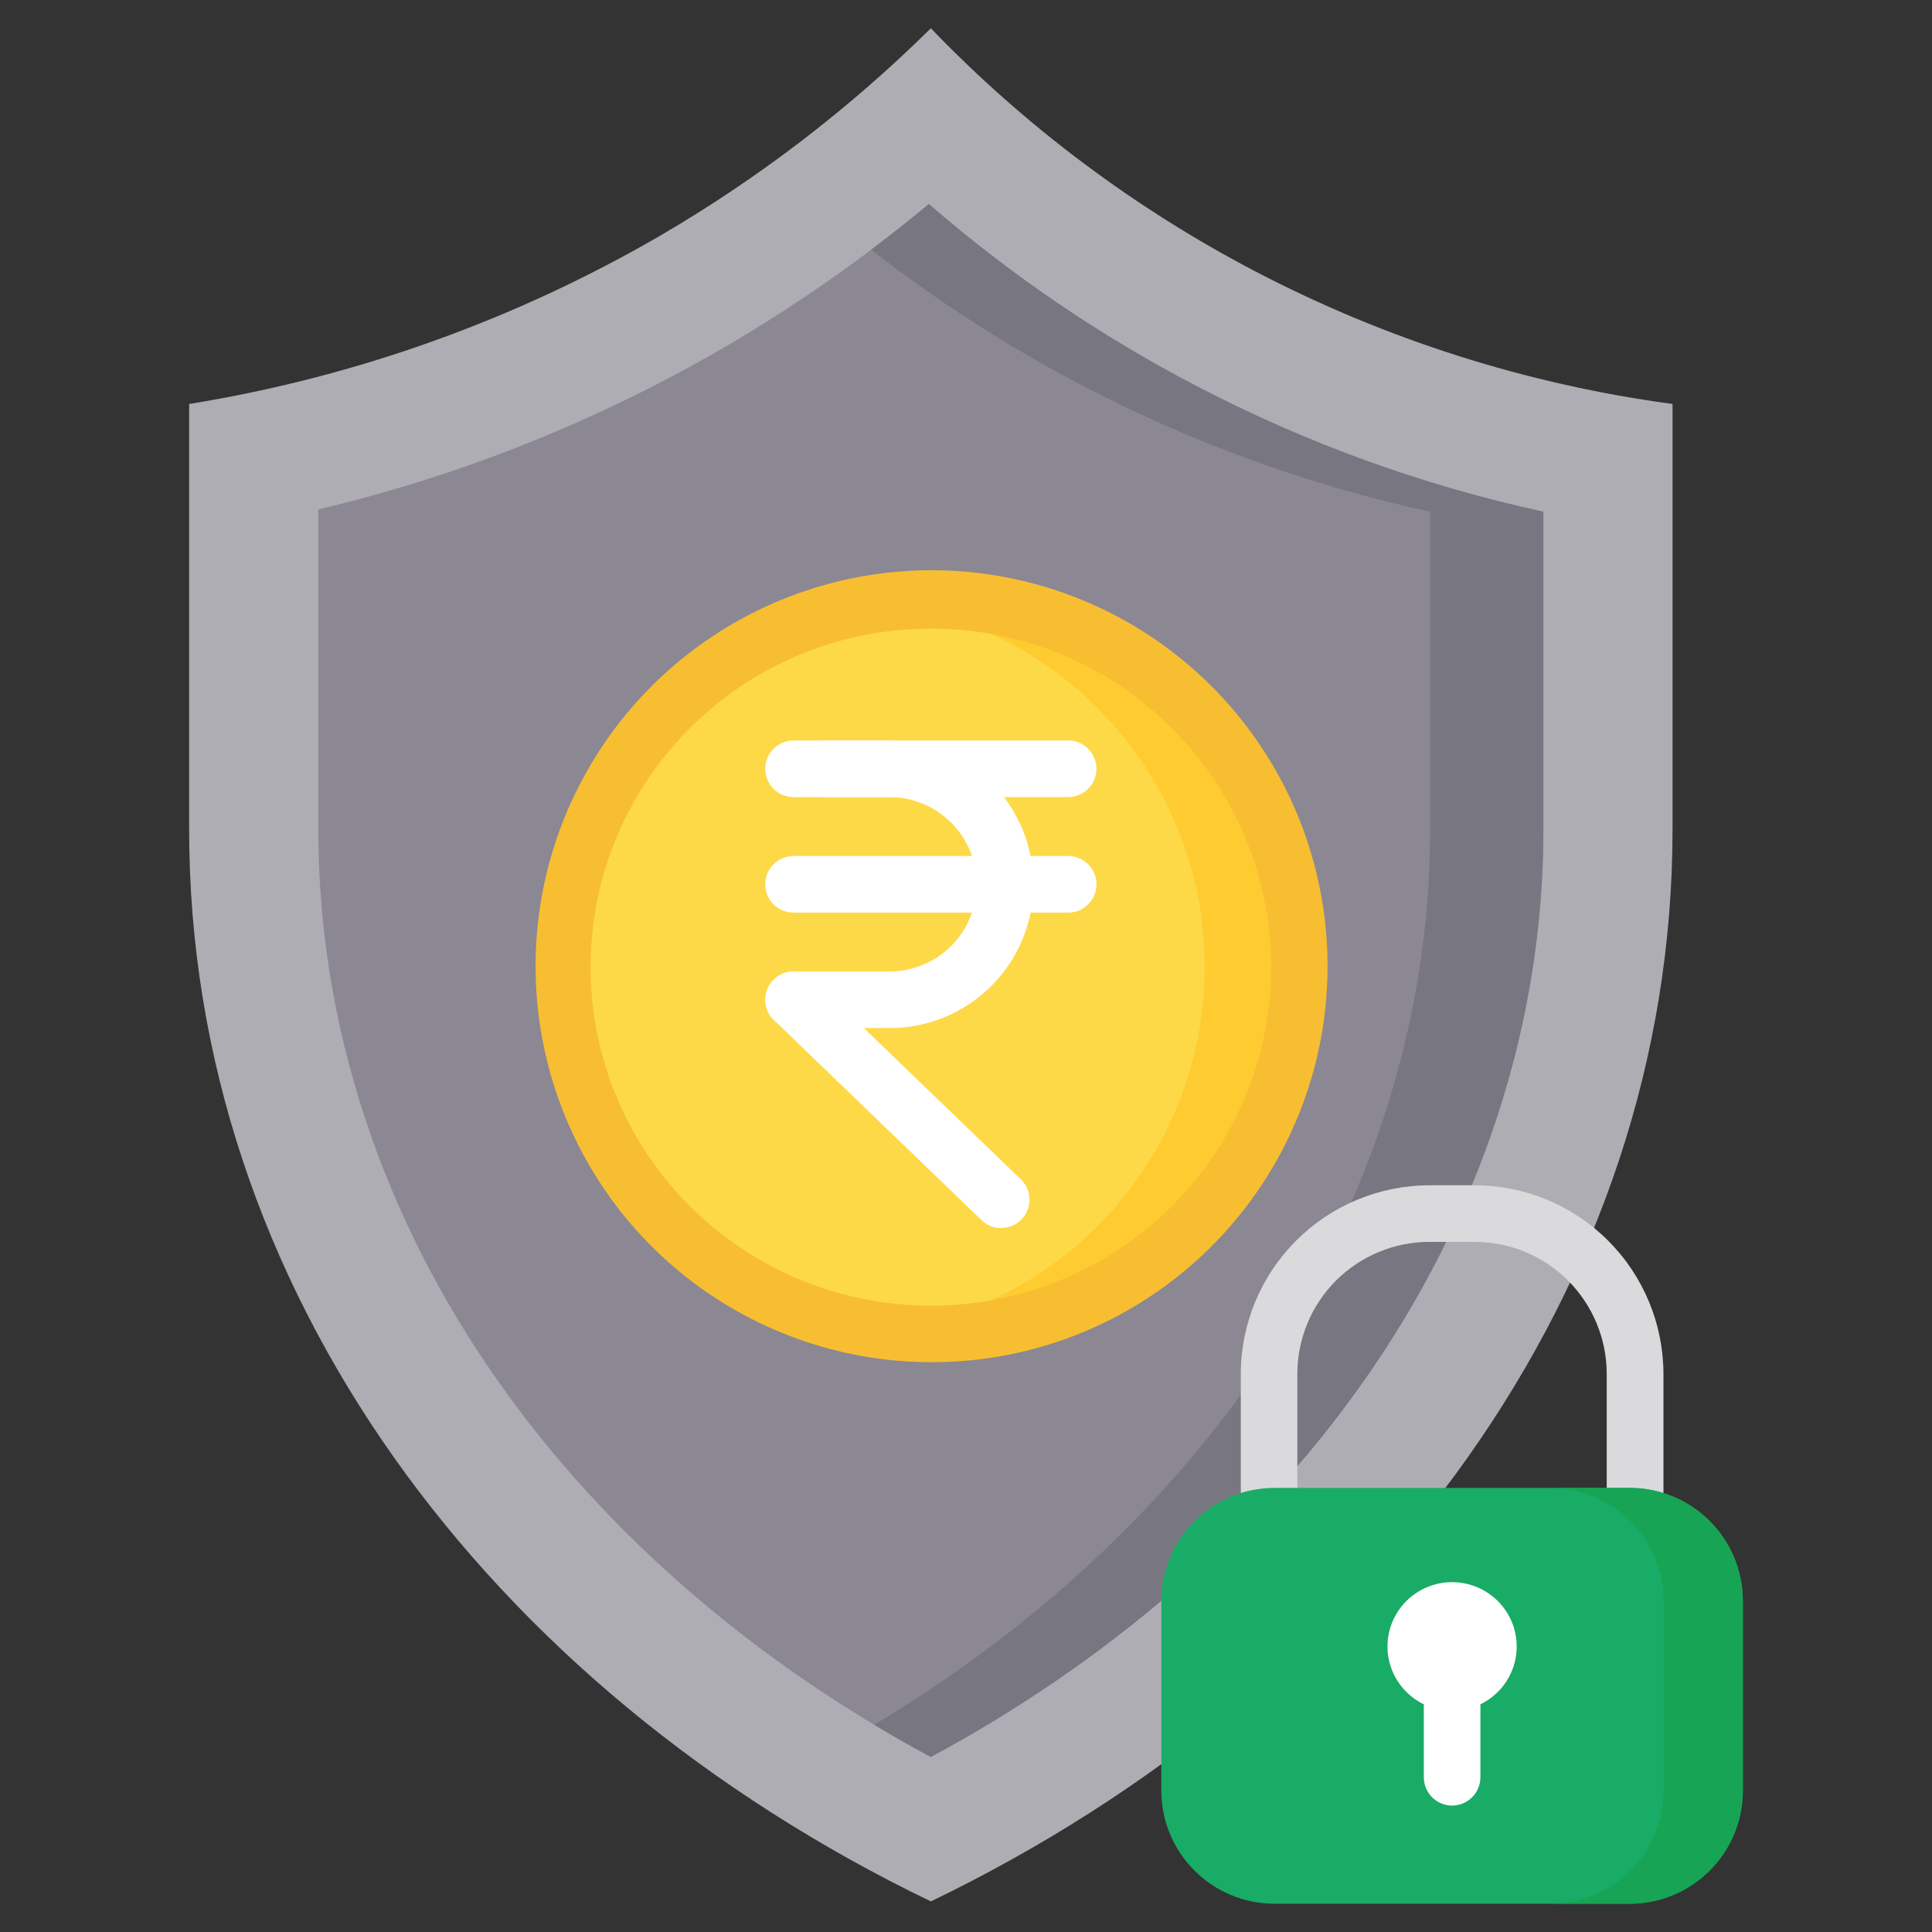 <svg width="30" height="30" viewBox="0 0 30 30" fill="none" xmlns="http://www.w3.org/2000/svg">
<rect x="0" y="0" width="30" height="30" fill="#333333" stroke="none"/>
<path d="M22.548 26.565C23.102 26.565 23.551 26.118 23.551 25.567C23.551 25.015 23.102 24.568 22.548 24.568C21.994 24.568 21.545 25.015 21.545 25.567C21.545 26.118 21.994 26.565 22.548 26.565Z" fill="black"/>
<path d="M2.937 6.273V12.884C2.937 19.996 7.57 26.204 14.454 29.525C21.339 26.203 25.971 19.995 25.971 12.884V6.273C23.712 5.969 21.523 5.273 19.502 4.219C17.626 3.24 15.921 1.964 14.454 0.439C13.191 1.688 11.775 2.772 10.24 3.666C7.985 4.973 5.51 5.857 2.937 6.273Z" fill="#AEADB3"/>
<path d="M14.454 27.282C11.708 25.804 9.405 23.811 7.755 21.477C5.916 18.875 4.943 15.903 4.943 12.884V7.91C7.158 7.385 9.283 6.536 11.25 5.391C12.367 4.74 13.428 3.997 14.421 3.169C15.688 4.268 17.08 5.215 18.567 5.991C20.271 6.88 22.086 7.538 23.965 7.946V12.884C23.965 15.903 22.993 18.875 21.152 21.477C19.503 23.811 17.2 25.804 14.454 27.282Z" fill="#8B8893"/>
<path d="M18.57 5.989C17.082 5.214 15.691 4.266 14.424 3.168C14.13 3.412 13.832 3.648 13.528 3.877C14.556 4.679 15.655 5.386 16.812 5.989C18.515 6.879 20.329 7.537 22.207 7.946V12.884C22.207 15.903 21.235 18.875 19.395 21.478C17.924 23.558 15.934 25.367 13.575 26.782C13.862 26.955 14.155 27.122 14.453 27.282C17.2 25.804 19.503 23.811 21.152 21.478C22.992 18.875 23.965 15.903 23.965 12.884V7.946C22.087 7.537 20.273 6.879 18.57 5.989Z" fill="#787681"/>
<path d="M25.39 24.422H19.707C19.59 24.422 19.479 24.376 19.396 24.294C19.314 24.211 19.267 24.1 19.267 23.983V21.335C19.268 20.558 19.577 19.814 20.126 19.265C20.675 18.715 21.42 18.406 22.197 18.405H22.9C23.677 18.406 24.422 18.715 24.971 19.265C25.52 19.814 25.829 20.558 25.83 21.335V23.983C25.83 24.041 25.819 24.098 25.797 24.151C25.774 24.205 25.742 24.253 25.701 24.294C25.66 24.335 25.612 24.367 25.559 24.389C25.505 24.411 25.448 24.423 25.39 24.422ZM20.145 23.544H24.949V21.335C24.949 20.791 24.733 20.27 24.349 19.885C23.964 19.5 23.442 19.284 22.898 19.284H22.195C21.651 19.284 21.13 19.5 20.745 19.885C20.36 20.27 20.145 20.791 20.145 21.335V23.544Z" fill="#DADADC"/>
<path d="M25.305 23.104H19.791C18.82 23.104 18.033 23.891 18.033 24.862V27.803C18.033 28.774 18.82 29.561 19.791 29.561H25.305C26.276 29.561 27.063 28.774 27.063 27.803V24.862C27.063 23.891 26.276 23.104 25.305 23.104Z" fill="#19AC66"/>
<path d="M25.305 23.104H24.075C24.541 23.104 24.988 23.289 25.317 23.619C25.647 23.949 25.832 24.396 25.832 24.862V27.803C25.832 28.269 25.647 28.716 25.317 29.046C24.988 29.375 24.541 29.561 24.075 29.561H25.305C25.771 29.561 26.218 29.375 26.548 29.046C26.878 28.716 27.063 28.269 27.063 27.803V24.862C27.063 24.396 26.878 23.949 26.548 23.619C26.218 23.289 25.771 23.104 25.305 23.104Z" fill="#17A454"/>
<path d="M22.548 26.565C23.102 26.565 23.551 26.118 23.551 25.567C23.551 25.015 23.102 24.568 22.548 24.568C21.994 24.568 21.545 25.015 21.545 25.567C21.545 26.118 21.994 26.565 22.548 26.565Z" fill="white"/>
<path d="M22.548 28.037C22.431 28.037 22.32 27.99 22.237 27.908C22.155 27.825 22.109 27.714 22.109 27.597V25.867C22.109 25.75 22.155 25.639 22.237 25.556C22.32 25.474 22.431 25.427 22.548 25.427C22.665 25.427 22.776 25.474 22.859 25.556C22.941 25.639 22.988 25.75 22.988 25.867V27.598C22.987 27.714 22.941 27.826 22.859 27.908C22.776 27.99 22.665 28.037 22.548 28.037Z" fill="white"/>
<path d="M14.454 20.712C13.133 20.709 11.855 20.249 10.836 19.409C9.817 18.569 9.12 17.402 8.865 16.106C8.61 14.811 8.812 13.467 9.436 12.303C10.06 11.14 11.069 10.229 12.29 9.725C13.51 9.221 14.868 9.157 16.131 9.542C17.394 9.927 18.485 10.737 19.217 11.836C19.95 12.935 20.279 14.254 20.148 15.568C20.017 16.882 19.435 18.11 18.501 19.043C17.97 19.574 17.339 19.995 16.644 20.282C15.95 20.568 15.205 20.715 14.454 20.712Z" fill="#FED947"/>
<path d="M18.501 10.991C17.969 10.46 17.338 10.039 16.644 9.753C15.949 9.467 15.205 9.321 14.454 9.323C14.209 9.323 13.964 9.338 13.721 9.369C15.098 9.541 16.364 10.21 17.282 11.251C18.2 12.291 18.706 13.63 18.706 15.017C18.706 16.404 18.2 17.744 17.282 18.784C16.364 19.824 15.098 20.494 13.721 20.666C13.964 20.697 14.209 20.712 14.454 20.712C15.205 20.715 15.95 20.568 16.644 20.282C17.339 19.995 17.97 19.574 18.501 19.043C19.032 18.516 19.454 17.888 19.741 17.197C20.029 16.506 20.177 15.765 20.177 15.016C20.177 14.268 20.029 13.526 19.741 12.835C19.454 12.144 19.032 11.517 18.501 10.989V10.991Z" fill="#FECC30"/>
<path d="M14.454 21.152C13.032 21.15 11.654 20.654 10.556 19.75C9.458 18.846 8.708 17.589 8.433 16.193C8.157 14.798 8.374 13.35 9.047 12.097C9.719 10.843 10.806 9.862 12.12 9.319C13.435 8.777 14.897 8.707 16.258 9.122C17.619 9.537 18.793 10.41 19.582 11.594C20.371 12.777 20.725 14.198 20.584 15.613C20.443 17.029 19.815 18.351 18.809 19.356C18.237 19.927 17.558 20.381 16.811 20.689C16.063 20.997 15.262 21.155 14.454 21.152ZM14.454 9.763C13.76 9.761 13.073 9.896 12.432 10.16C11.791 10.424 11.208 10.812 10.717 11.303C10.227 11.789 9.838 12.368 9.573 13.006C9.307 13.644 9.171 14.328 9.171 15.018C9.171 15.709 9.307 16.393 9.573 17.03C9.838 17.668 10.227 18.247 10.717 18.734C11.711 19.72 13.054 20.274 14.454 20.274C15.854 20.274 17.198 19.72 18.191 18.734C18.681 18.247 19.07 17.668 19.336 17.03C19.601 16.393 19.738 15.709 19.738 15.018C19.738 14.328 19.601 13.644 19.336 13.006C19.07 12.368 18.681 11.789 18.191 11.303C17.7 10.812 17.118 10.424 16.476 10.159C15.835 9.895 15.148 9.76 14.454 9.762V9.763Z" fill="#F8BE32"/>
<path d="M13.813 15.964H12.322C12.206 15.964 12.094 15.918 12.011 15.836C11.929 15.753 11.883 15.642 11.883 15.525C11.883 15.408 11.929 15.297 12.011 15.214C12.094 15.132 12.206 15.085 12.322 15.085H13.813C14.172 15.085 14.516 14.943 14.77 14.689C15.024 14.435 15.167 14.091 15.167 13.731C15.167 13.372 15.024 13.028 14.77 12.774C14.516 12.52 14.172 12.377 13.813 12.377H12.773C12.657 12.377 12.545 12.331 12.463 12.249C12.38 12.166 12.334 12.054 12.334 11.938C12.334 11.821 12.38 11.71 12.463 11.627C12.545 11.545 12.657 11.498 12.773 11.498H13.813C14.406 11.498 14.974 11.734 15.393 12.152C15.811 12.571 16.047 13.139 16.047 13.731C16.047 14.324 15.811 14.892 15.393 15.31C14.974 15.729 14.406 15.964 13.813 15.964H13.813Z" fill="white"/>
<path d="M16.586 12.377H12.322C12.206 12.377 12.094 12.331 12.011 12.249C11.929 12.166 11.883 12.054 11.883 11.938C11.883 11.821 11.929 11.71 12.011 11.627C12.094 11.545 12.206 11.498 12.322 11.498H16.586C16.703 11.498 16.814 11.545 16.897 11.627C16.979 11.71 17.026 11.821 17.026 11.938C17.026 12.054 16.979 12.166 16.897 12.249C16.814 12.331 16.703 12.377 16.586 12.377ZM16.586 14.171H12.322C12.206 14.171 12.094 14.125 12.011 14.042C11.929 13.96 11.883 13.848 11.883 13.731C11.883 13.615 11.929 13.503 12.011 13.421C12.094 13.338 12.206 13.292 12.322 13.292H16.586C16.703 13.292 16.814 13.338 16.897 13.421C16.979 13.503 17.026 13.615 17.026 13.731C17.026 13.848 16.979 13.96 16.897 14.042C16.814 14.125 16.703 14.171 16.586 14.171ZM15.546 19.069C15.432 19.069 15.323 19.025 15.241 18.946L12.019 15.84C11.935 15.759 11.886 15.649 11.884 15.532C11.882 15.415 11.926 15.303 12.007 15.219C12.088 15.135 12.198 15.086 12.315 15.084C12.431 15.082 12.544 15.126 12.628 15.207L15.851 18.312C15.914 18.373 15.957 18.451 15.976 18.537C15.994 18.623 15.986 18.712 15.953 18.793C15.921 18.874 15.864 18.944 15.792 18.993C15.719 19.042 15.634 19.068 15.546 19.068V19.069Z" fill="white"/>
</svg>

